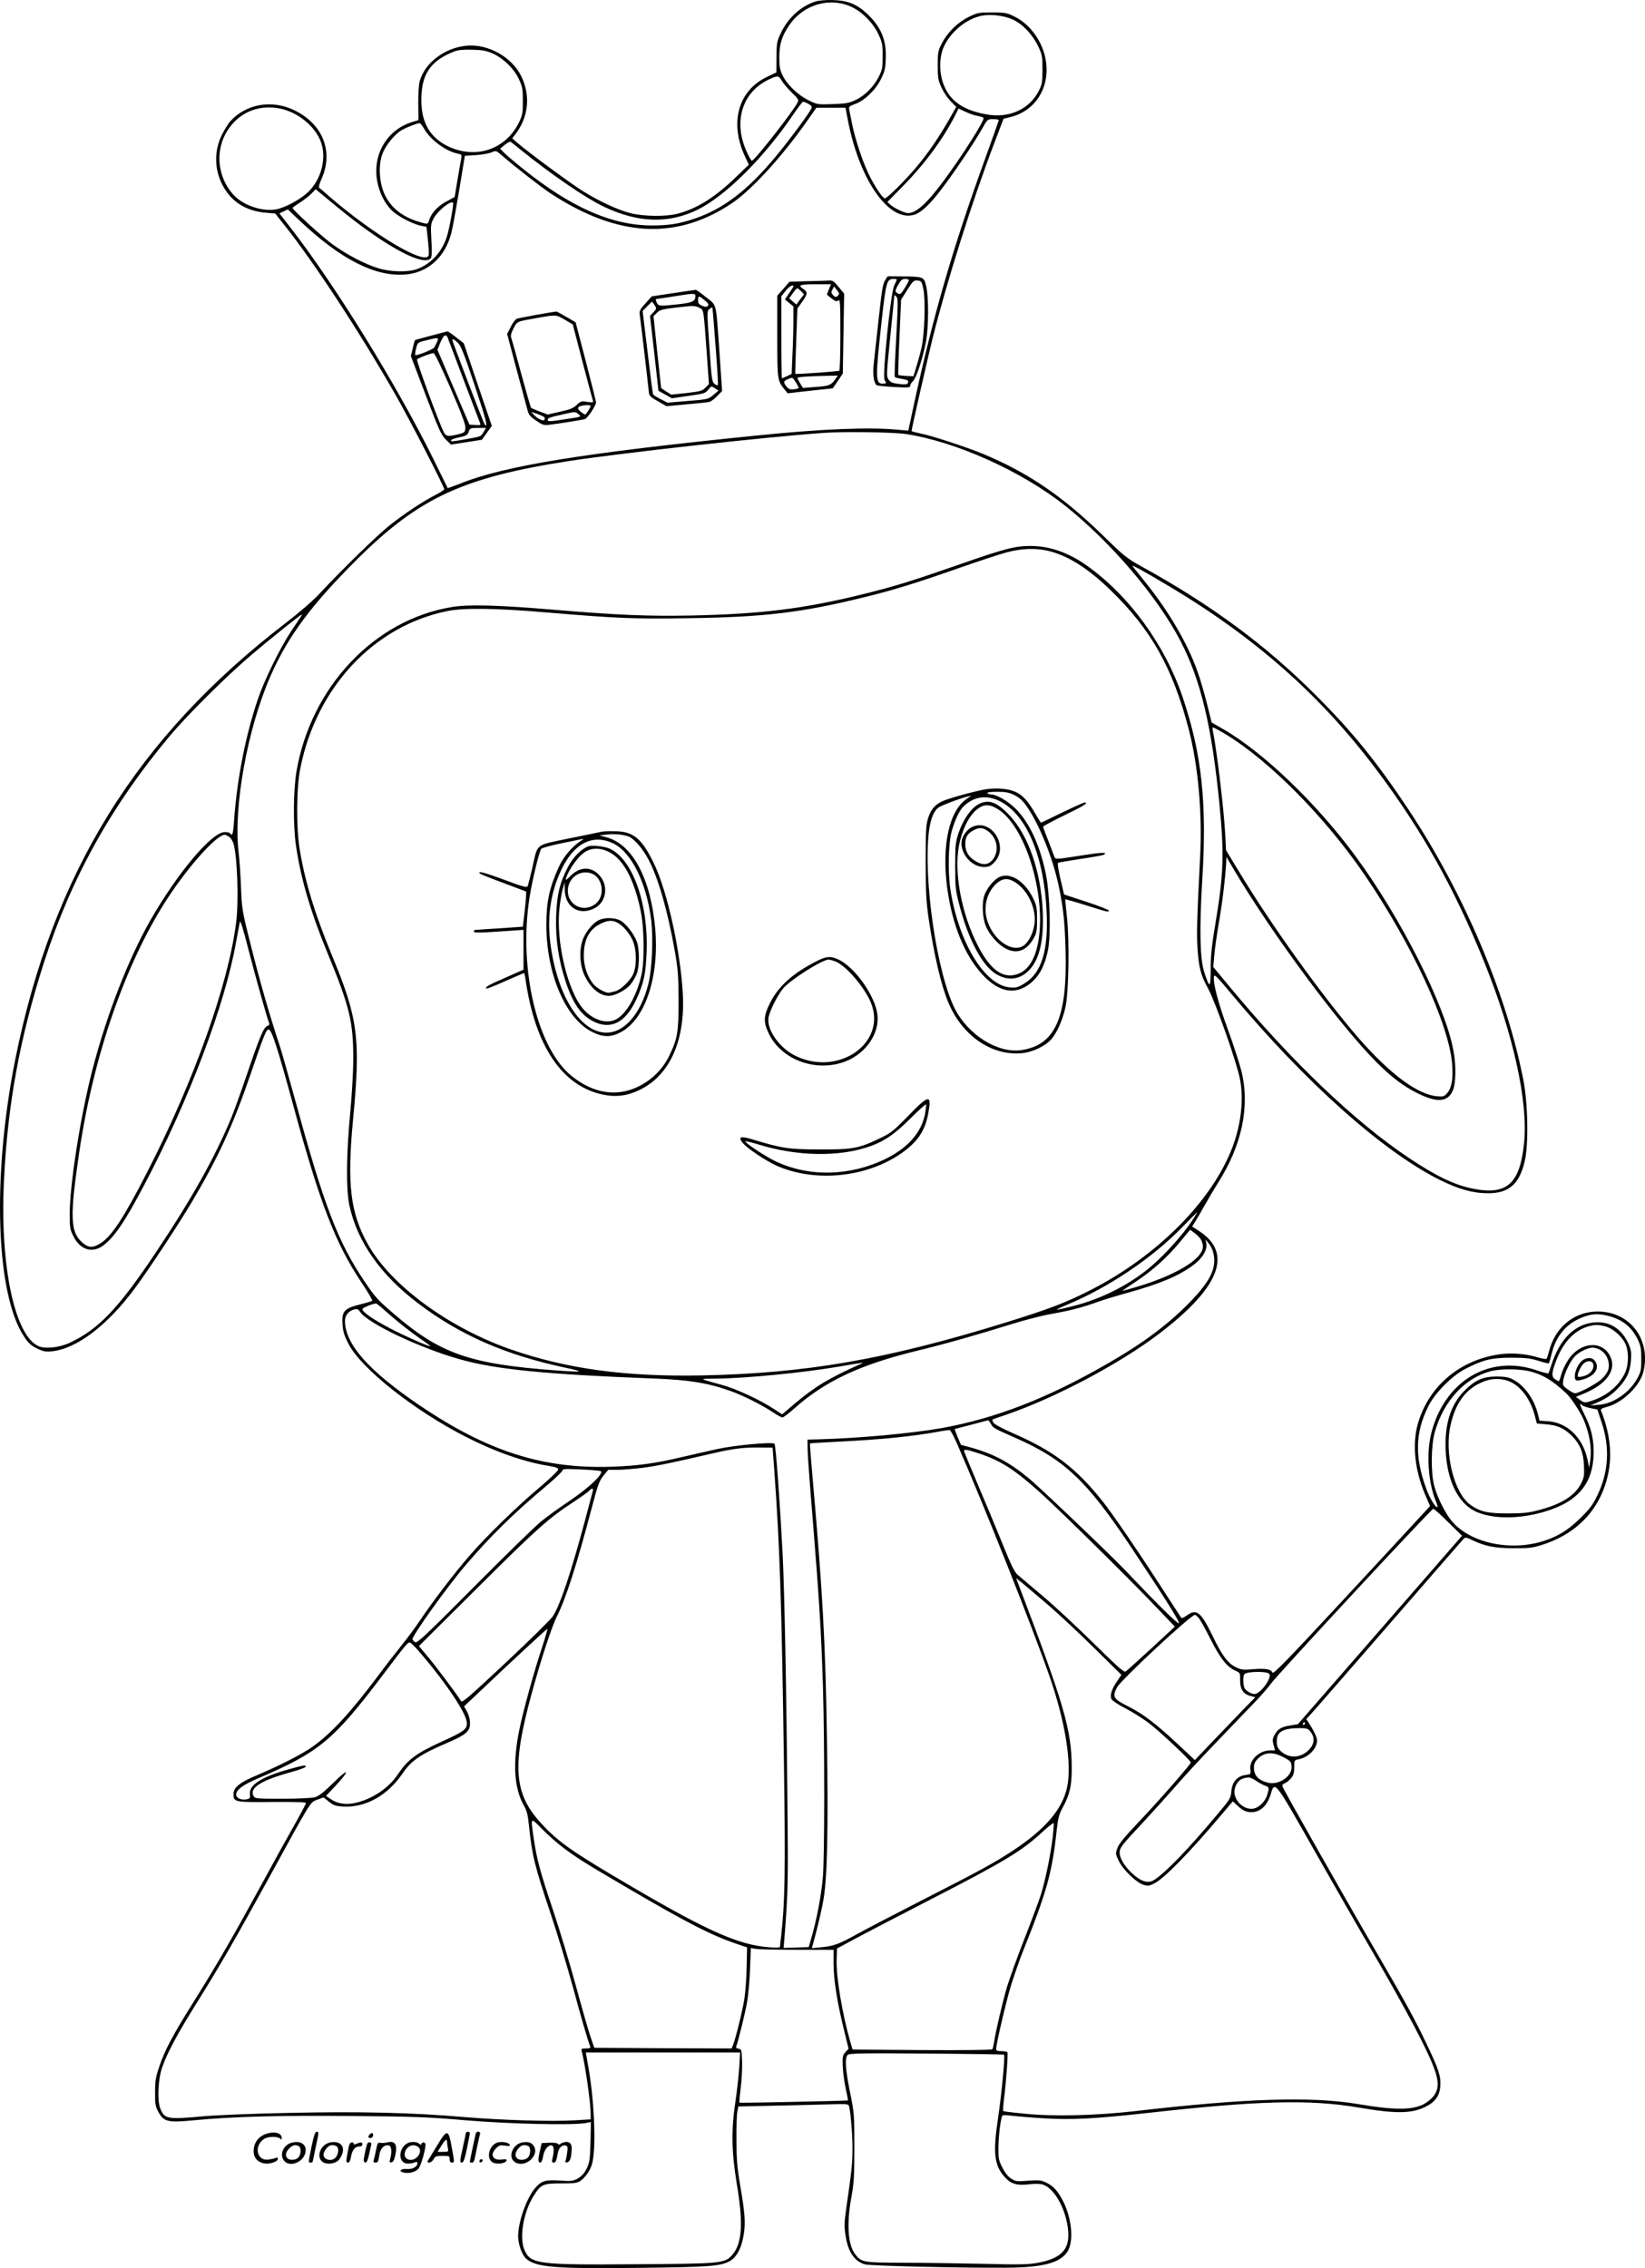 <?xml version="1.0" encoding="UTF-8"?>
<svg xmlns="http://www.w3.org/2000/svg" version="1.0" viewBox="0 0 1225.17 1689.358" preserveAspectRatio="xMidYMid meet">
  <g transform="translate(-388.093,1846.746) scale(0.1,-0.1)" fill="#000000" stroke="none">
    <path d="M9953 18456 c-108 -35 -204 -123 -256 -234 -30 -62 -32 -75 -33 -180 l-1 -114 -71 -34 c-214 -103 -279 -341 -163 -591 l29 -62 -96 -93 c-155 -150 -292 -236 -437 -273 -86 -22 -253 -20 -349 5 -94 24 -228 86 -354 164 -92 57 -410 292 -486 358 l-40 35 26 34 c96 127 111 286 41 429 -70 143 -247 242 -407 227 -161 -15 -307 -124 -348 -260 -8 -26 -12 -91 -12 -168 l2 -126 -52 -16 c-184 -58 -291 -242 -256 -437 16 -87 54 -164 107 -218 46 -45 159 -105 224 -117 l36 -7 11 -98 c6 -55 9 -107 5 -116 -28 -72 -407 153 -738 439 -38 34 -73 64 -78 67 -4 4 4 31 17 61 93 204 14 410 -198 514 -168 83 -363 50 -482 -83 -13 -15 -40 -59 -60 -98 -68 -136 -55 -300 35 -425 66 -93 165 -145 293 -156 l69 -6 68 -86 c221 -278 554 -786 823 -1256 100 -173 368 -693 368 -712 0 -4 -30 -24 -68 -43 -96 -50 -232 -140 -342 -228 -92 -73 -345 -320 -520 -507 -50 -54 -153 -142 -250 -217 -1110 -852 -1736 -1861 -2015 -3250 -174 -870 -146 -1749 66 -2067 31 -47 52 -66 95 -87 48 -23 63 -26 114 -21 182 19 411 193 614 467 102 137 322 470 426 645 198 334 306 569 440 960 96 281 114 325 131 325 23 0 66 -132 188 -580 195 -716 311 -1015 504 -1304 48 -72 84 -133 80 -137 -5 -4 -39 -14 -78 -24 -132 -32 -150 -52 -143 -155 4 -52 14 -83 44 -141 95 -185 488 -496 874 -693 217 -111 433 -187 613 -216 64 -11 77 -16 75 -30 -2 -9 -64 -68 -138 -131 -171 -143 -404 -371 -527 -514 -108 -125 -272 -339 -364 -477 -34 -51 -97 -136 -139 -188 -42 -52 -119 -151 -170 -220 -209 -279 -350 -432 -493 -534 -80 -56 -242 -139 -424 -216 -119 -50 -163 -87 -163 -136 0 -59 10 -61 290 -58 163 1 250 -1 250 -8 0 -5 -42 -85 -94 -177 -52 -91 -149 -267 -216 -391 -236 -432 -345 -622 -532 -921 -149 -237 -209 -351 -249 -469 -28 -81 -33 -109 -33 -195 -1 -84 3 -107 21 -141 43 -81 70 -88 267 -69 295 28 635 37 1178 32 468 -4 571 -8 848 -32 321 -27 787 -38 889 -21 l43 8 -3 -148 c-4 -134 -7 -154 -29 -199 -17 -35 -37 -57 -65 -73 -37 -20 -48 -22 -136 -16 -108 7 -137 -2 -184 -58 -63 -75 -124 -248 -125 -354 0 -60 26 -136 57 -167 71 -67 213 -79 853 -71 504 6 591 12 660 47 57 29 95 100 111 207 13 86 8 156 -29 370 -21 125 -26 189 -26 330 -1 96 2 191 7 211 l7 37 278 6 c152 3 336 8 409 10 117 4 133 2 137 -12 12 -40 26 -206 26 -317 0 -115 -6 -166 -46 -444 -15 -103 -16 -136 -6 -202 18 -122 65 -193 144 -217 34 -11 711 -27 1048 -25 276 1 409 36 462 121 47 76 32 244 -32 372 -39 77 -72 114 -125 140 -39 19 -54 21 -137 15 -87 -7 -95 -5 -128 17 -22 14 -46 45 -64 82 -27 52 -30 68 -29 150 1 92 18 226 31 237 4 4 34 3 67 -2 33 -4 139 -13 236 -19 208 -13 381 -4 771 39 829 93 1214 103 1578 41 275 -47 393 -46 496 5 74 36 107 81 112 155 5 74 -11 124 -104 318 -87 183 -158 311 -359 657 -214 366 -707 1236 -712 1256 -3 11 3 19 16 24 11 3 32 20 46 36 20 24 25 41 25 84 0 52 1 53 33 59 73 14 137 79 137 141 0 18 -17 57 -40 95 l-40 64 29 31 c16 16 275 314 576 660 301 347 555 638 564 648 16 16 19 16 68 -7 93 -45 168 -60 308 -60 109 -1 142 3 205 23 238 74 402 228 475 445 59 176 50 355 -30 557 -4 11 6 18 45 28 107 28 228 138 265 242 9 24 17 73 18 109 3 216 -161 372 -379 358 -163 -11 -293 -125 -336 -295 -7 -27 -15 -51 -18 -56 -3 -4 -28 0 -56 8 -97 29 -196 38 -289 26 -302 -41 -535 -239 -615 -521 -42 -153 -22 -345 56 -527 l36 -83 -64 -69 c-34 -38 -297 -322 -583 -630 -415 -447 -521 -556 -527 -542 -9 26 -50 33 -145 26 -73 -7 -87 -5 -128 15 -60 29 -103 87 -174 235 -86 177 -119 203 -191 150 -19 -14 -37 -22 -41 -18 -3 5 -57 87 -119 183 -203 315 -391 590 -470 689 -195 244 -360 370 -659 501 -85 37 -146 70 -152 82 -6 11 -9 21 -7 22 2 2 51 19 110 39 358 123 840 378 1131 600 454 345 554 602 296 767 l-49 32 20 32 c11 17 46 76 76 131 31 55 74 127 95 160 181 284 241 573 175 838 -15 58 -60 197 -101 309 -72 198 -110 342 -103 391 3 21 20 4 125 -122 553 -663 1131 -1179 1558 -1392 142 -70 246 -99 360 -99 154 0 232 68 272 239 29 124 24 425 -10 602 -125 643 -442 1391 -854 2014 -235 354 -419 582 -693 855 -372 373 -779 673 -1300 960 -105 58 -129 77 -275 220 -308 301 -564 476 -908 619 -122 50 -381 135 -465 151 -34 7 -62 15 -62 17 0 15 119 538 156 688 105 421 297 1029 461 1459 l68 179 53 13 c186 47 294 221 262 421 -23 141 -116 270 -235 328 -55 27 -70 30 -165 30 -99 0 -109 -2 -173 -33 -83 -41 -157 -113 -200 -195 -30 -58 -32 -68 -32 -167 0 -94 3 -111 28 -165 15 -33 46 -79 69 -102 l41 -42 -53 -93 c-75 -132 -158 -253 -244 -355 -79 -95 -218 -233 -234 -233 -15 0 -60 63 -108 154 -51 95 -114 283 -138 406 -9 47 -19 94 -21 105 -3 17 5 24 45 38 70 25 152 104 192 185 28 57 34 79 36 154 6 137 -36 236 -139 333 -77 72 -145 99 -254 102 -55 2 -106 -3 -132 -11z m272 -41 c80 -38 158 -117 198 -202 29 -62 32 -77 32 -163 0 -84 -3 -102 -28 -152 -37 -75 -104 -143 -175 -176 -49 -23 -73 -27 -170 -30 -111 -4 -116 -3 -178 28 -79 38 -161 117 -194 185 -20 41 -25 66 -25 135 0 99 19 159 75 241 105 154 304 211 465 134z m1197 -92 c74 -33 149 -112 191 -200 30 -63 32 -76 32 -173 0 -91 -3 -112 -25 -155 -69 -140 -220 -210 -390 -180 -172 30 -273 99 -320 220 -36 89 -35 209 2 288 52 110 166 203 278 227 68 14 167 2 232 -27z m-3869 -255 c80 -37 158 -114 193 -191 26 -55 29 -73 29 -162 0 -90 -3 -106 -29 -160 -100 -203 -325 -277 -533 -175 -129 64 -193 174 -194 336 -2 198 67 300 250 370 24 9 68 13 131 11 78 -2 105 -8 153 -29z m2151 -203 c11 -19 44 -58 74 -87 46 -44 53 -54 44 -72 -28 -61 -322 -436 -341 -436 -5 0 -22 30 -39 68 -101 221 -35 441 162 536 68 33 78 32 100 -9z m197 -171 c22 -11 29 -20 24 -32 -12 -32 -171 -246 -272 -367 -205 -246 -385 -383 -596 -455 -118 -40 -195 -52 -322 -52 -298 1 -602 135 -960 423 -66 53 -131 109 -144 123 l-25 26 35 29 c19 16 39 26 44 22 6 -4 44 -35 85 -68 227 -182 473 -350 604 -413 256 -123 486 -131 703 -24 204 99 495 388 711 707 36 53 70 97 74 97 5 0 23 -7 39 -16z m-3940 -34 c134 -25 265 -130 309 -247 46 -121 5 -281 -95 -377 -55 -52 -161 -110 -228 -126 -103 -23 -252 25 -325 104 -140 152 -143 385 -6 535 86 96 211 136 345 111z m4238 -104 c89 -443 309 -748 494 -687 51 17 114 76 201 191 90 117 244 346 301 448 40 71 40 72 83 72 23 0 42 -3 42 -7 0 -3 -49 -142 -109 -307 -237 -655 -381 -1154 -523 -1809 l-42 -197 -81 7 c-212 20 -562 6 -1045 -43 -1305 -132 -1885 -226 -2218 -361 -47 -18 -86 -32 -87 -31 -1 2 -49 100 -107 218 -272 550 -726 1286 -1056 1712 l-90 116 31 15 31 15 90 -85 c306 -289 563 -419 788 -400 168 14 296 131 341 312 9 33 34 175 58 316 l42 256 81 5 c44 3 97 12 116 20 35 15 36 15 75 -19 103 -89 289 -234 365 -285 497 -326 932 -352 1345 -79 147 97 372 341 561 609 l75 107 108 0 109 0 21 -109z m964 48 c20 -4 40 -10 43 -15 10 -16 -159 -283 -301 -474 -122 -164 -201 -235 -262 -235 -26 1 -104 38 -130 62 l-23 21 123 126 c157 160 293 345 381 518 l26 52 52 -24 c29 -14 70 -28 91 -31z m-4125 -93 c47 -84 163 -170 253 -188 27 -5 30 -9 26 -32 -3 -14 -16 -86 -28 -159 l-22 -132 -59 -32 c-65 -34 -112 -84 -129 -135 -12 -38 -9 -38 -80 -17 -123 37 -209 106 -255 207 -39 87 -46 216 -15 298 22 59 80 133 132 170 28 20 122 58 145 59 6 0 20 -18 32 -39z m-473 -721 c275 -204 479 -300 524 -246 8 10 10 49 5 133 -6 108 -5 122 14 159 29 58 129 140 147 122 7 -7 -25 -184 -45 -250 -36 -116 -117 -205 -221 -244 -67 -25 -197 -23 -289 5 -105 32 -249 108 -355 188 -84 64 -285 248 -285 262 0 3 25 21 55 40 30 19 69 49 86 67 l31 32 122 -101 c66 -55 162 -131 211 -167z m4061 -1555 c373 -56 866 -278 1189 -535 343 -274 686 -677 857 -1005 153 -295 235 -639 292 -1225 35 -363 30 -516 -29 -870 -28 -167 -37 -245 -37 -348 -1 -149 -7 -151 -49 -22 -31 95 -36 324 -14 681 36 576 -3 941 -146 1364 -132 390 -396 753 -711 978 -137 98 -277 147 -419 148 -118 0 -190 -18 -533 -138 -354 -123 -469 -159 -705 -218 -446 -111 -766 -151 -1291 -162 -333 -6 -545 3 -1025 43 -417 35 -633 41 -760 20 -576 -95 -1048 -595 -1156 -1224 -23 -140 -26 -398 -4 -550 36 -251 109 -498 245 -827 154 -372 183 -494 182 -765 0 -94 -10 -268 -23 -405 -29 -306 -31 -565 -6 -685 59 -272 233 -520 516 -733 311 -235 649 -382 1091 -476 150 -32 140 -36 -65 -21 -643 47 -865 124 -1210 421 -119 102 -142 127 -217 239 -201 297 -304 568 -519 1355 -50 181 -101 362 -114 401 -79 237 -154 500 -228 799 -52 207 -55 230 -61 380 -3 88 -11 207 -18 265 -40 336 66 922 238 1313 129 294 304 530 648 872 460 456 787 607 1576 729 386 59 1445 177 1890 209 147 11 521 6 616 -8z m1060 -870 c146 -34 295 -128 463 -290 306 -296 467 -583 586 -1042 70 -271 101 -618 84 -953 -24 -469 -26 -563 -19 -680 10 -140 24 -196 76 -290 56 -102 214 -548 240 -680 29 -147 9 -333 -54 -502 -150 -401 -558 -813 -1056 -1068 -190 -97 -313 -143 -641 -245 -884 -273 -1478 -376 -2255 -392 -568 -11 -1004 48 -1420 192 -469 163 -901 481 -1072 790 -128 230 -153 446 -108 920 58 606 39 755 -158 1230 -125 302 -199 544 -238 780 -28 167 -26 463 4 612 121 604 551 1061 1099 1170 124 24 360 21 733 -11 529 -44 637 -49 1053 -43 572 8 848 41 1322 158 219 54 381 104 699 216 149 52 312 106 361 118 105 28 212 31 301 10z m909 -268 c640 -383 1122 -810 1535 -1359 340 -452 583 -886 808 -1443 215 -534 325 -1035 294 -1341 -31 -306 -129 -392 -386 -339 -136 28 -272 94 -472 228 -399 266 -875 720 -1329 1268 l-128 154 7 80 c3 44 19 157 35 251 27 155 47 327 54 444 l2 45 59 -100 c285 -480 789 -1160 1060 -1430 113 -113 197 -176 302 -229 146 -73 226 -68 264 16 25 54 27 190 5 305 -64 337 -389 981 -728 1443 -289 393 -687 775 -988 948 l-84 48 -36 145 c-20 79 -51 185 -69 234 -73 207 -212 446 -384 660 -49 61 -94 117 -100 125 -14 17 82 -35 279 -153z m-6471 -219 c-5 -7 -37 -56 -72 -108 -79 -117 -199 -360 -247 -500 -94 -272 -159 -605 -181 -917 -6 -95 -13 -118 -29 -93 -3 6 -21 10 -40 10 -96 0 -350 -301 -553 -655 -164 -287 -326 -704 -431 -1109 -90 -345 -171 -861 -171 -1086 0 -96 3 -112 28 -161 50 -100 139 -128 219 -70 84 61 162 175 311 458 330 626 599 1338 681 1803 13 69 25 136 28 150 4 17 24 -47 63 -200 51 -198 137 -505 155 -552 4 -11 0 -18 -13 -22 -27 -9 -56 -78 -152 -361 -45 -132 -97 -276 -115 -320 -126 -303 -297 -608 -566 -1010 -277 -414 -424 -568 -637 -668 -76 -36 -181 -48 -232 -27 -178 74 -290 595 -260 1223 26 575 119 1079 301 1644 202 625 503 1165 936 1681 133 158 415 438 603 599 136 116 369 303 378 303 2 0 0 -6 -4 -12z m6878 -875 c327 -195 753 -625 1046 -1057 350 -515 621 -1099 648 -1399 9 -107 -2 -180 -34 -218 -24 -29 -29 -31 -77 -27 -145 12 -351 165 -585 433 -269 310 -655 847 -897 1250 l-91 150 -6 120 c-10 187 -64 636 -92 768 -3 15 -2 27 1 27 4 0 43 -21 87 -47z m-7415 -768 c12 -8 26 -30 32 -48 29 -90 41 -421 21 -587 -57 -461 -313 -1181 -664 -1865 -171 -334 -263 -475 -345 -527 -61 -38 -92 -36 -141 8 -86 78 -89 196 -19 669 105 715 342 1400 647 1875 158 246 375 490 437 490 6 0 20 -7 32 -15z m7187 -2837 c-85 -136 -260 -325 -388 -417 -150 -111 -332 -196 -515 -242 -63 -16 -116 -28 -118 -26 -2 2 32 19 74 36 310 129 632 345 858 577 61 62 111 113 113 113 1 1 -10 -18 -24 -41z m46 -155 c11 -14 20 -41 20 -60 0 -96 -216 -223 -529 -311 -40 -12 -72 -20 -70 -17 2 2 45 30 94 63 125 82 236 181 330 294 l80 96 27 -20 c15 -10 36 -30 48 -45z m99 -113 c23 -107 -22 -201 -169 -354 -165 -171 -354 -313 -629 -470 -443 -255 -828 -404 -1231 -476 -222 -39 -610 -75 -915 -83 l-80 -2 1 -80 c1 -44 18 -276 38 -515 47 -576 64 -849 76 -1240 13 -429 13 -1285 -1 -1430 -11 -127 -46 -312 -82 -435 l-23 -80 -93 -3 -94 -3 7 83 c26 337 28 404 21 1038 -7 819 -22 1547 -35 1808 -20 386 -51 817 -61 826 -14 15 -299 -11 -424 -39 -60 -13 -177 -40 -260 -59 -208 -49 -333 -66 -525 -73 -513 -18 -928 114 -1434 457 -380 257 -556 457 -556 630 0 41 28 74 71 85 21 5 29 1 42 -19 56 -85 451 -272 747 -354 267 -75 645 -112 1440 -142 260 -10 399 -32 566 -91 94 -32 242 -107 327 -164 29 -19 58 -35 65 -35 7 0 45 28 83 62 232 208 495 332 929 437 199 48 455 121 691 195 96 30 228 64 294 76 141 24 239 50 350 90 44 16 148 48 230 70 236 66 374 124 481 203 70 51 109 116 99 164 l-6 28 25 -30 c14 -16 30 -50 35 -75z m-6171 -424 c88 -79 187 -157 271 -215 41 -28 71 -51 67 -51 -18 0 -192 77 -295 131 -129 67 -211 124 -211 145 0 10 67 39 101 43 4 1 34 -23 67 -53z m9117 -41 c101 -27 169 -82 214 -175 22 -47 26 -68 26 -145 0 -81 -3 -95 -29 -143 -60 -109 -181 -191 -290 -198 l-61 -5 47 20 c71 30 118 63 165 114 62 67 85 120 91 203 4 61 1 80 -20 126 -51 110 -139 165 -251 156 -147 -12 -259 -123 -322 -318 -10 -30 -19 -58 -21 -61 -2 -4 -40 6 -85 21 -356 124 -694 -80 -790 -475 -36 -150 -20 -365 36 -499 9 -21 14 -40 12 -43 -12 -11 -58 65 -85 140 -85 234 -81 412 15 607 48 100 177 230 278 282 130 67 194 83 340 83 108 0 142 -4 204 -23 40 -13 75 -21 78 -19 2 3 11 33 19 66 34 147 121 243 259 287 54 17 100 17 170 -1z m-30 -76 c54 -14 118 -67 148 -123 31 -59 30 -164 -1 -228 -48 -98 -143 -174 -259 -208 -38 -12 -44 -11 -73 10 l-32 23 55 23 c176 71 253 182 198 284 -62 118 -225 101 -311 -32 -21 -32 -44 -81 -51 -108 -7 -28 -15 -50 -19 -50 -3 0 -16 7 -29 16 -27 20 -24 51 16 152 50 125 129 207 226 238 53 16 77 17 132 3z m-52 -168 c58 -22 93 -93 76 -155 -5 -19 -27 -50 -50 -71 -40 -36 -170 -105 -197 -105 -8 0 -32 12 -53 28 -36 25 -40 30 -36 63 7 55 54 153 92 189 31 30 91 59 127 60 9 0 28 -4 41 -9z m-5493 -113 c-236 -106 -332 -163 -490 -295 l-94 -80 -69 45 c-102 66 -280 148 -382 175 -174 48 -171 45 -50 46 232 2 667 45 932 91 185 32 185 32 153 18z m4979 -53 c99 -24 169 -65 275 -163 35 -32 106 -140 131 -197 45 -107 62 -209 50 -302 l-8 -58 -13 62 c-35 164 -153 278 -298 285 l-59 4 -13 52 c-29 114 -104 215 -189 257 -30 15 -60 20 -120 20 -100 -1 -157 -26 -236 -105 -95 -95 -142 -225 -142 -400 0 -249 86 -439 230 -503 123 -54 314 -55 500 -1 257 74 373 213 373 448 0 102 -19 179 -69 279 -21 42 -35 77 -31 77 5 0 11 -4 15 -9 3 -5 30 -15 59 -21 l54 -11 32 -97 c62 -187 52 -367 -32 -542 -33 -69 -56 -100 -122 -165 -90 -89 -161 -135 -263 -170 -244 -85 -546 -27 -691 133 -51 56 -115 181 -139 272 -27 102 -24 303 5 405 66 228 222 398 413 449 71 19 208 19 288 1z m-132 -83 c81 -42 146 -135 176 -253 l14 -54 69 -6 c83 -6 135 -30 190 -84 62 -62 88 -125 92 -222 3 -70 1 -90 -18 -128 -45 -94 -140 -156 -306 -202 -85 -23 -119 -27 -239 -28 -156 0 -211 13 -284 65 -120 87 -194 383 -147 591 39 177 122 282 259 331 63 22 137 19 194 -10z m-3876 -310 c17 -31 19 -32 187 -106 360 -159 527 -317 853 -806 254 -382 369 -564 360 -573 -8 -8 -163 145 -396 391 -104 110 -629 611 -715 683 -150 125 -270 189 -445 237 l-67 18 -25 58 c-13 32 -23 59 -21 60 2 1 57 15 123 32 66 17 122 32 125 33 3 0 12 -11 21 -27z m-252 -148 c198 -450 566 -1378 691 -1739 116 -336 165 -646 129 -817 -35 -167 -165 -318 -414 -481 -136 -88 -228 -139 -667 -363 -207 -106 -425 -219 -485 -253 -132 -73 -171 -88 -264 -97 l-72 -7 7 24 c31 110 67 260 80 339 28 159 36 511 26 1175 -11 741 -31 1103 -110 1999 -11 121 -18 221 -17 223 2 1 100 7 218 13 310 15 548 39 739 74 41 8 80 13 85 12 6 -2 30 -47 54 -102z m-1362 -189 c42 -573 56 -1009 73 -2220 11 -759 7 -1007 -20 -1245 -6 -47 -10 -89 -10 -94 0 -5 -37 -6 -84 -2 -223 18 -452 119 -1006 443 -458 268 -558 338 -688 479 -205 223 -220 426 -71 969 70 256 149 497 189 576 65 129 147 384 256 797 47 180 58 209 89 248 l36 44 69 0 c38 0 122 7 187 15 107 14 200 33 528 109 146 34 230 44 345 42 l95 -1 12 -160z m1519 119 c167 -54 273 -122 480 -310 150 -137 684 -664 855 -846 l130 -136 -177 -164 c-97 -89 -183 -167 -191 -171 -11 -7 -72 48 -241 215 -125 123 -296 282 -381 353 -85 72 -167 141 -183 155 -21 18 -50 78 -107 220 -43 107 -125 303 -181 435 -56 132 -104 248 -107 258 -7 23 9 22 103 -9z m-2813 -133 c33 -12 -79 -120 -228 -221 -74 -49 -169 -118 -212 -153 -43 -34 -268 -253 -500 -487 -361 -363 -425 -423 -440 -414 -9 6 -18 15 -20 21 -7 21 253 385 390 546 183 216 368 398 615 604 61 52 112 101 112 108 0 12 22 13 133 8 72 -3 140 -9 150 -12z m-57 -148 c-2 -10 -28 -105 -56 -212 -105 -394 -191 -651 -244 -725 -17 -24 -175 -180 -351 -345 -268 -251 -322 -298 -330 -284 -30 49 -187 259 -246 329 l-68 81 442 440 c440 438 522 511 713 636 55 36 106 73 113 81 18 21 34 20 27 -1z m6372 -234 l102 -100 -611 -702 -612 -702 -50 -8 c-70 -10 -99 -27 -122 -69 -17 -31 -18 -43 -9 -77 l11 -41 -36 0 c-82 0 -157 -72 -148 -141 5 -36 4 -37 -36 -42 -61 -8 -99 -51 -105 -120 -4 -52 -9 -60 -104 -173 -217 -259 -378 -426 -468 -487 -36 -25 -76 -21 -125 13 -74 51 -135 136 -135 187 0 39 13 55 175 228 77 83 184 202 239 265 54 63 193 214 310 335 116 121 246 257 290 302 43 45 92 102 110 127 39 58 1197 1305 1212 1306 5 0 56 -45 112 -101z m-2978 -618 c80 -69 235 -214 344 -322 l199 -196 -32 -47 c-41 -59 -56 -108 -41 -135 6 -11 51 -41 102 -67 50 -26 127 -74 170 -106 77 -57 318 -283 318 -298 0 -13 -242 -290 -388 -443 -100 -105 -146 -161 -158 -192 -16 -44 -16 -45 10 -99 33 -67 131 -161 184 -177 33 -10 44 -8 79 10 76 38 269 236 507 519 l79 93 31 -29 c41 -39 68 -52 106 -52 68 0 120 49 146 137 29 98 30 97 321 -417 145 -256 332 -582 416 -725 285 -490 438 -781 486 -922 38 -113 22 -173 -59 -232 -84 -61 -222 -65 -515 -15 -348 58 -835 43 -1655 -52 -297 -34 -607 -42 -824 -20 -87 8 -161 17 -163 20 -3 2 0 44 6 93 16 128 31 335 25 345 -3 4 -23 8 -45 8 -29 0 -39 4 -39 16 0 36 73 349 110 471 22 72 63 189 91 260 176 439 216 581 250 898 10 92 18 120 45 170 53 97 68 164 67 300 -1 276 -57 468 -388 1339 l-26 69 48 -38 c26 -22 113 -96 193 -164z m1118 -93 c11 -13 50 -82 86 -154 72 -144 124 -211 184 -238 40 -18 40 -19 39 -72 -1 -66 23 -105 77 -118 l36 -10 -88 -90 c-48 -50 -149 -156 -225 -234 l-137 -144 -140 131 c-154 143 -248 214 -355 268 -113 57 -122 71 -85 142 27 54 548 539 581 541 3 0 15 -10 27 -22z m-4893 -230 c-59 -178 -136 -459 -165 -598 -53 -257 -41 -443 36 -577 18 -30 27 -68 34 -139 24 -227 41 -299 160 -654 49 -146 123 -390 165 -542 64 -238 113 -406 132 -455 4 -9 -5 -13 -32 -13 -36 0 -37 -1 -30 -27 26 -104 65 -378 65 -459 l0 -42 -117 -7 c-167 -11 -548 1 -823 24 -378 33 -776 43 -1311 31 -261 -5 -546 -17 -634 -25 -270 -25 -290 -21 -321 60 -23 62 -16 216 15 305 37 107 114 251 260 484 178 285 283 469 529 916 327 597 311 572 366 593 l47 17 40 -32 c35 -28 50 -33 108 -36 164 -9 329 83 439 245 66 98 132 143 342 233 105 45 140 69 155 103 14 34 5 93 -22 138 l-16 27 89 84 c279 265 529 496 532 493 2 -2 -17 -68 -43 -147z m-888 -50 c179 -211 320 -422 330 -495 7 -53 -15 -70 -185 -147 -194 -89 -253 -133 -330 -247 -67 -100 -187 -180 -310 -209 -71 -17 -134 -8 -183 24 l-40 27 76 81 c108 117 92 129 -22 16 -73 -71 -108 -99 -138 -107 -23 -6 -125 -11 -242 -11 -196 0 -203 1 -214 21 -32 61 56 116 285 179 55 15 102 32 104 39 5 15 -20 11 -148 -26 -185 -53 -276 -113 -268 -179 3 -29 1 -33 -24 -38 -40 -8 -78 9 -78 35 0 36 51 74 170 124 443 190 552 279 905 744 211 279 205 272 225 261 9 -5 49 -46 87 -92z m6306 -137 c26 -26 -64 -151 -109 -151 -21 0 -56 19 -71 39 -14 18 -17 89 -5 108 14 21 164 25 185 4z m267 -371 c0 -5 -5 -10 -11 -10 -5 0 -7 5 -4 10 3 6 8 10 11 10 2 0 4 -4 4 -10z m43 -63 c32 -42 28 -90 -13 -132 -62 -64 -150 -67 -212 -9 -22 22 -28 37 -28 71 0 75 47 100 184 99 41 -1 52 -5 69 -29z m-210 -184 c62 -32 67 -38 67 -80 0 -69 -94 -131 -173 -114 -72 17 -107 53 -107 112 0 28 7 45 30 68 48 48 108 52 183 14z m-197 -179 c21 -15 51 -31 66 -36 32 -11 33 -16 17 -69 -17 -56 -71 -104 -117 -104 -78 0 -145 84 -123 155 15 52 45 75 102 79 9 0 34 -11 55 -25z m-5166 -494 c102 -78 173 -122 482 -303 446 -261 625 -353 813 -417 l80 -27 -3 -144 c-1 -79 -9 -187 -17 -239 -15 -93 -63 -288 -84 -343 l-11 -27 -511 2 -512 3 -29 85 c-16 47 -65 218 -109 380 -44 162 -120 414 -169 560 -97 288 -122 382 -145 541 -22 156 -25 153 63 64 42 -43 111 -104 152 -135z m3651 72 c-15 -129 -55 -321 -87 -424 -14 -45 -70 -195 -124 -333 -54 -137 -111 -298 -129 -356 -33 -112 -85 -334 -96 -410 -4 -25 -10 -50 -13 -55 -4 -5 -218 -8 -524 -6 l-517 4 -17 56 c-60 210 -106 484 -102 612 l3 85 145 78 c80 43 327 171 550 286 553 284 685 364 836 505 43 40 81 69 83 64 1 -5 -2 -53 -8 -106z m-1904 -837 l272 0 0 -105 c1 -120 26 -281 77 -489 l35 -143 -23 -25 c-20 -22 -23 -34 -21 -96 1 -40 10 -115 21 -167 11 -52 20 -96 18 -97 -3 -3 -801 -20 -807 -17 -3 1 1 49 8 106 8 57 12 146 11 198 -3 91 -4 95 -26 98 -17 3 -22 8 -17 19 15 41 66 248 80 328 9 50 19 160 22 247 l6 156 36 -6 c20 -4 158 -7 308 -7z m-430 -872 c-4 -60 -16 -173 -28 -253 -33 -217 -30 -377 9 -616 50 -297 40 -446 -32 -530 -56 -65 -75 -67 -715 -71 -732 -6 -787 1 -833 104 -42 95 -9 287 71 411 51 80 67 87 203 87 102 0 120 3 145 21 36 27 70 77 83 123 31 108 20 438 -23 699 l-23 132 575 0 574 0 -6 -107z m1972 91 c9 -8 -19 -302 -45 -474 -39 -261 -28 -351 51 -439 46 -50 89 -63 176 -53 35 4 79 5 97 1 77 -16 159 -139 189 -284 38 -185 -20 -265 -219 -302 -69 -12 -135 -14 -403 -7 -176 4 -444 8 -595 8 -300 1 -313 3 -359 62 -55 70 -66 227 -29 428 19 104 22 155 22 371 0 241 -1 255 -32 408 -35 172 -40 257 -18 279 12 12 106 14 587 10 316 -2 576 -6 578 -8z M10472 16378 c-16 -26 -25 -83 -46 -278 -15 -135 -31 -285 -37 -334 -9 -84 -2 -145 20 -167 3 -4 61 -10 129 -14 108 -6 122 -5 122 9 0 9 9 24 20 34 24 20 71 161 96 287 22 110 23 342 2 425 -16 66 -20 67 -180 69 l-106 1 -20 -32z m88 7 c0 -3 -9 -23 -19 -44 -26 -51 -90 -674 -72 -703 16 -25 14 -28 -14 -28 -55 0 -55 39 -6 483 31 275 37 297 88 297 12 0 23 -2 23 -5z m90 -4 c0 -5 -14 -32 -31 -60 -27 -43 -34 -49 -50 -40 -24 13 -24 22 4 69 17 31 28 40 50 40 15 0 27 -4 27 -9z m108 -66 c17 -80 9 -335 -13 -434 -9 -41 -27 -106 -39 -145 l-22 -71 -54 2 c-29 2 -55 5 -58 8 -3 2 1 130 8 282 l12 278 46 73 c42 67 49 73 77 70 28 -3 31 -7 43 -63z m-202 -359 c-9 -159 -14 -292 -11 -296 3 -4 25 -11 50 -14 48 -8 58 -15 46 -34 -5 -8 -24 -10 -65 -4 -47 5 -63 12 -77 32 -17 24 -16 36 11 305 16 154 29 291 30 305 0 22 1 23 16 9 14 -14 14 -43 0 -303z M9893 16373 l-132 -4 -45 -52 -46 -52 0 -303 c0 -326 1 -330 54 -395 l23 -29 168 19 168 18 38 55 37 55 5 297 5 298 -41 50 c-34 42 -45 50 -71 48 -17 -1 -90 -4 -163 -5z m162 -59 c-8 -20 -15 -38 -15 -40 0 -2 16 -15 35 -30 29 -22 38 -24 50 -14 13 11 15 -18 15 -253 0 -146 -4 -268 -8 -271 -8 -5 -324 -28 -328 -23 -1 1 2 111 7 244 l9 243 35 49 c42 58 43 73 10 95 -45 30 -29 36 90 36 l115 0 -15 -36z m-265 20 c0 -3 -14 -26 -32 -51 l-31 -46 32 -26 31 -26 0 -110 c0 -60 -3 -174 -7 -251 l-6 -142 -34 -16 c-18 -9 -36 -16 -38 -16 -3 0 -5 138 -5 306 l0 305 32 40 c27 34 58 51 58 33z m340 -54 c0 -4 -6 -13 -13 -19 -11 -8 -18 -6 -31 8 -15 16 -16 23 -5 42 l12 23 18 -23 c11 -13 19 -27 19 -31z m-282 18 l21 -23 -29 -38 -28 -38 -26 23 -27 23 26 38 c14 20 29 37 34 37 4 0 17 -10 29 -22z m252 -658 c-30 -42 -43 -47 -147 -55 l-92 -7 -20 33 c-12 19 -21 37 -21 41 0 8 72 13 213 16 l88 2 -21 -30z m-270 -61 c0 -4 -16 -9 -36 -11 -29 -3 -39 1 -55 20 -26 33 -24 41 13 57 32 13 33 12 55 -23 12 -21 23 -40 23 -43z M8895 16284 l-160 -24 -47 -52 c-37 -41 -47 -59 -43 -78 4 -23 60 -498 68 -580 3 -31 10 -39 68 -71 l64 -37 150 14 c83 7 159 15 170 18 11 3 37 22 57 43 l37 38 -19 280 c-28 393 -18 353 -101 419 -38 31 -73 56 -77 55 -4 -1 -79 -12 -167 -25z m165 -22 c0 -39 -22 -49 -128 -61 -143 -15 -147 -15 -160 14 -9 19 -9 25 1 26 6 0 64 9 127 19 153 24 160 24 160 2z m70 -32 c27 -22 32 -31 23 -41 -9 -9 -19 -9 -42 1 -25 10 -31 19 -31 41 0 36 6 36 50 -1z m-374 -35 c16 -25 16 -27 -8 -53 l-26 -27 32 -279 31 -279 50 -28 50 -28 124 18 c114 16 126 19 147 46 22 28 23 28 49 11 l27 -18 -38 -32 c-37 -32 -40 -33 -189 -45 l-152 -13 -51 26 c-28 14 -53 30 -56 35 -4 5 -22 147 -42 316 l-37 306 34 35 c18 19 34 34 36 34 1 0 10 -11 19 -25z m334 -20 c33 -17 30 2 56 -354 l15 -214 -26 -27 c-23 -24 -37 -28 -141 -40 l-114 -12 -38 24 -37 25 -29 268 -28 267 25 25 c21 22 41 27 129 38 141 17 155 17 188 0z m120 -280 c12 -153 20 -284 18 -291 -2 -10 -8 -9 -25 4 -20 16 -22 34 -39 281 -18 258 -18 263 1 277 10 8 20 12 22 11 1 -2 12 -129 23 -282z M7885 16124 c-71 -13 -139 -26 -151 -29 -12 -3 -31 -26 -48 -60 l-28 -55 70 -263 c39 -144 76 -281 82 -305 9 -35 20 -48 65 -78 50 -34 57 -36 107 -29 61 7 223 33 253 40 20 4 85 101 85 126 0 7 -34 144 -76 305 l-76 291 -67 39 c-36 21 -70 40 -76 41 -5 0 -68 -10 -140 -23z m203 -38 l59 -35 72 -277 c40 -152 75 -284 78 -292 5 -12 -1 -14 -42 -8 -44 7 -50 5 -79 -23 -25 -24 -50 -34 -123 -50 l-92 -21 -58 21 c-32 12 -61 25 -66 28 -4 4 -36 115 -72 247 -35 132 -69 253 -74 268 -9 22 -6 36 14 76 28 55 22 52 175 79 143 25 141 26 208 -13z m192 -642 c0 -11 -34 -64 -41 -64 -3 0 -18 9 -33 21 -21 17 -24 24 -15 35 11 13 89 20 89 8z m-344 -85 c3 -5 2 -13 -1 -19 -8 -12 -53 10 -79 39 l-19 21 47 -16 c25 -9 48 -20 52 -25z m254 23 c23 -19 22 -19 -86 -35 -127 -20 -144 -21 -144 -7 0 14 14 19 108 40 100 23 96 23 122 2z M7090 15967 c-63 -17 -116 -31 -118 -33 -2 -1 -10 -28 -17 -61 l-14 -58 111 -292 c98 -257 115 -296 149 -329 l39 -38 115 18 115 18 37 52 37 51 -105 308 -104 308 -57 44 c-31 25 -60 45 -65 44 -4 -1 -60 -15 -123 -32z m125 -14 c4 -10 58 -153 120 -318 63 -165 117 -308 121 -318 6 -16 2 -18 -36 -15 l-43 3 -119 278 -119 279 16 41 c27 67 46 83 60 50z m-78 -30 c-7 -16 -17 -35 -22 -44 -10 -15 -133 -64 -141 -56 -3 2 0 25 6 49 11 44 12 45 73 60 94 24 98 23 84 -9z m155 -10 c22 -21 47 -85 124 -315 87 -262 102 -321 75 -292 -8 8 -241 616 -241 629 0 11 15 4 42 -22z m-55 -338 c81 -188 112 -270 110 -294 -2 -33 -5 -36 -52 -48 -76 -19 -92 -17 -109 16 -35 67 -207 534 -199 542 13 12 106 47 123 46 9 -1 57 -102 127 -262z m246 -325 c-20 -35 -19 -34 -138 -55 -105 -18 -105 -18 -105 -6 0 4 27 14 61 21 53 11 62 17 71 42 9 27 13 28 70 28 l59 0 -18 -30z M11226 12589 c-66 -10 -210 -48 -300 -79 -72 -25 -111 -64 -134 -140 -14 -46 -17 -98 -17 -325 1 -227 4 -294 23 -424 41 -273 92 -492 147 -623 103 -243 315 -391 537 -376 84 6 181 51 229 105 41 48 82 137 104 233 26 106 32 505 12 680 -8 69 -13 127 -12 129 2 1 68 -17 147 -42 167 -53 176 -55 178 -42 1 5 -74 35 -166 65 l-168 55 -27 115 c-16 69 -23 117 -18 121 6 3 82 16 169 29 87 13 165 27 172 31 32 20 -13 19 -165 -5 -196 -31 -196 -31 -204 -8 -3 9 -23 61 -44 116 -22 54 -39 102 -39 106 0 5 72 43 160 86 145 70 183 94 148 94 -7 0 -82 -34 -167 -75 -84 -41 -155 -75 -157 -75 -2 0 -22 32 -44 70 -54 93 -92 134 -143 158 -51 25 -142 33 -221 21z m211 -44 c37 -19 62 -42 91 -84 95 -135 198 -394 241 -606 32 -157 42 -255 48 -460 15 -506 -76 -712 -329 -749 -175 -26 -397 113 -496 309 -135 270 -236 967 -192 1324 12 91 37 152 74 176 25 16 162 68 211 79 l30 7 -36 -25 c-129 -89 -185 -346 -144 -658 37 -278 130 -507 266 -653 129 -137 256 -153 372 -46 55 51 91 124 113 231 23 117 15 409 -15 564 -44 217 -123 388 -227 491 -57 56 -141 105 -180 105 -13 0 -26 5 -29 10 -4 6 23 10 72 10 64 0 88 -5 130 -25z m-109 -45 c198 -100 329 -408 348 -824 14 -289 -38 -457 -166 -534 -47 -29 -62 -33 -106 -29 -189 14 -385 337 -445 732 -19 128 -15 336 9 427 24 88 60 164 94 194 77 70 169 82 266 34z M11170 12478 c-57 -29 -117 -117 -151 -218 -22 -68 -24 -91 -24 -245 0 -154 3 -180 29 -280 68 -266 174 -465 280 -525 89 -52 179 -38 247 37 74 82 105 222 96 433 -13 292 -105 560 -243 710 -97 104 -158 127 -234 88z m136 -33 c236 -138 398 -758 284 -1084 -26 -71 -64 -119 -114 -142 -113 -51 -213 13 -310 201 -123 236 -181 545 -143 748 22 114 69 213 125 263 54 47 95 51 158 14z M11125 12310 c-38 -15 -76 -66 -82 -107 -12 -92 74 -193 165 -193 37 0 50 6 77 33 114 114 -15 328 -160 267z m108 -29 c80 -52 95 -164 32 -227 -30 -30 -69 -31 -118 -1 -53 32 -77 72 -77 128 0 52 17 79 65 104 39 20 64 19 98 -4z M11322 11934 c-38 -19 -86 -76 -107 -128 -22 -52 -19 -164 6 -230 25 -68 95 -147 155 -176 84 -41 155 -11 207 85 18 33 22 57 22 135 0 81 -4 103 -26 150 -63 134 -175 205 -257 164z m123 -40 c90 -58 151 -187 142 -297 -6 -68 -41 -143 -80 -171 -80 -58 -217 29 -269 172 -38 104 -11 222 66 290 46 40 87 42 141 6z M8370 12274 c-14 -3 -126 -26 -249 -51 -261 -55 -233 -32 -276 -223 -15 -63 -30 -122 -33 -131 -6 -15 -29 -9 -177 46 -151 56 -205 69 -178 45 4 -4 83 -36 176 -70 l167 -63 -1 -31 c0 -17 -6 -76 -12 -131 l-12 -100 -175 -12 c-96 -6 -178 -11 -182 -12 -5 -1 -8 -6 -8 -12 0 -11 49 -10 288 7 l82 6 0 -148 0 -149 -136 -60 c-129 -56 -152 -70 -141 -81 2 -3 66 22 141 56 75 33 138 60 140 60 2 0 7 -21 11 -47 71 -497 274 -797 579 -859 98 -20 184 -8 276 38 223 111 337 372 316 722 -19 319 -115 751 -211 954 -90 189 -152 244 -284 248 -42 1 -87 0 -101 -2z m187 -35 c43 -13 111 -91 155 -176 73 -139 142 -381 195 -681 24 -137 27 -184 28 -367 0 -237 -8 -285 -71 -414 -48 -98 -128 -177 -228 -226 -159 -79 -333 -53 -494 75 -259 204 -401 800 -317 1334 20 128 73 348 88 362 7 7 71 24 142 39 72 14 141 29 155 32 22 4 21 3 -8 -16 -59 -38 -124 -115 -157 -186 -72 -157 -95 -264 -95 -435 0 -366 143 -700 342 -799 78 -39 134 -41 206 -5 186 92 294 412 263 773 -33 376 -170 632 -366 683 l-50 13 50 6 c56 7 114 3 162 -12z m-106 -55 c134 -67 245 -292 280 -570 16 -134 7 -365 -21 -474 -55 -222 -179 -366 -315 -364 -187 2 -356 263 -411 636 -32 214 -5 406 81 584 94 194 236 263 386 188z M8260 12163 c-53 -21 -112 -82 -149 -153 -61 -117 -82 -203 -88 -365 -6 -168 17 -327 72 -492 53 -160 113 -246 203 -292 131 -67 241 -12 322 162 56 122 71 191 77 362 12 356 -104 679 -272 760 -40 19 -137 30 -165 18z m158 -42 c105 -53 184 -200 234 -434 27 -130 31 -373 6 -483 -35 -154 -113 -290 -189 -329 -69 -36 -167 -7 -239 71 -120 130 -211 510 -182 760 6 54 18 119 25 144 l14 45 0 -52 c1 -131 105 -198 219 -142 85 41 109 156 49 235 -60 78 -150 82 -223 9 -31 -32 -41 -37 -36 -22 24 78 103 183 158 208 48 23 106 20 164 -10z m-123 -163 c73 -33 91 -154 33 -212 -84 -84 -218 -30 -218 87 0 98 98 165 185 125z M8345 11616 c-42 -19 -90 -73 -117 -131 -35 -76 -32 -198 5 -280 46 -98 114 -155 184 -155 44 0 127 44 161 86 17 21 38 58 47 83 19 57 19 175 0 232 -20 58 -82 138 -125 161 -41 21 -112 23 -155 4z m133 -20 c42 -22 89 -76 114 -131 32 -70 33 -202 1 -261 -27 -50 -93 -111 -130 -120 -16 -3 -34 -8 -41 -10 -25 -8 -99 33 -126 69 -43 56 -68 133 -67 207 0 117 39 193 119 234 54 29 92 32 130 12z M9905 11277 c-142 -80 -234 -170 -289 -280 -49 -98 -51 -143 -7 -232 95 -193 350 -285 564 -205 155 58 259 208 243 349 -16 140 -168 355 -291 412 -68 31 -99 25 -220 -44z m201 28 c79 -33 213 -190 261 -305 122 -296 -235 -552 -557 -399 -122 57 -222 198 -205 289 10 52 69 169 110 217 56 65 290 213 337 213 10 0 34 -7 54 -15z M10645 10156 c-111 -114 -127 -127 -215 -169 -155 -74 -201 -82 -450 -81 -229 1 -273 8 -492 74 -93 29 -114 20 -73 -28 34 -40 172 -132 250 -167 297 -131 693 -85 952 109 107 81 157 161 179 289 24 135 3 132 -151 -27z m126 17 c-26 -139 -127 -255 -294 -337 -265 -130 -573 -137 -822 -17 -81 39 -231 139 -222 148 3 2 41 -7 84 -20 300 -95 626 -100 859 -12 101 38 176 92 294 210 58 58 106 101 108 96 2 -5 -2 -36 -7 -68z M15682 8344 c-36 -15 -71 -78 -72 -126 0 -37 10 -40 67 -23 76 23 115 76 90 124 -17 33 -46 42 -85 25z m66 -42 c5 -35 -23 -70 -68 -83 -22 -7 -43 -9 -46 -6 -10 10 14 69 38 95 29 30 72 27 76 -6z M5885 2580 c-72 -15 -115 -66 -115 -136 0 -47 28 -80 77 -90 39 -8 103 12 103 33 0 11 -5 13 -17 7 -10 -4 -34 -9 -55 -12 -85 -10 -108 103 -30 154 29 19 97 21 119 3 13 -11 14 -10 11 11 -4 28 -43 40 -93 30z M6202 2483 c-26 -128 -26 -123 -7 -123 8 0 15 3 15 8 1 4 11 55 24 115 22 97 22 107 7 107 -13 0 -21 -23 -39 -107z M7350 2578 c-1 -7 -11 -59 -24 -115 -21 -94 -21 -103 -6 -103 13 0 21 22 38 103 12 57 22 109 22 115 0 16 -30 15 -30 0z M7425 2578 c-4 -12 -45 -205 -45 -214 0 -2 7 -4 15 -4 16 0 17 3 40 120 9 41 18 83 21 93 6 20 -24 25 -31 5z M6631 2566 c-8 -10 -9 -16 -1 -21 13 -8 30 3 30 21 0 18 -14 18 -29 0z M7134 2483 c-33 -54 -63 -103 -67 -110 -5 -9 -2 -13 11 -13 10 0 25 11 32 25 12 22 20 25 67 25 50 0 53 -1 53 -25 0 -18 5 -25 18 -25 18 0 18 4 -2 110 -25 142 -34 143 -112 13z m76 33 c0 -7 3 -28 6 -45 6 -31 6 -31 -35 -31 l-41 0 28 45 c27 45 42 56 42 31z M6053 2508 c-65 -17 -95 -96 -52 -139 45 -45 142 -3 155 68 11 57 -35 89 -103 71z m51 -24 c21 -8 21 -62 -1 -86 -18 -20 -63 -24 -81 -6 -19 19 -14 47 13 73 25 25 41 30 69 19z M6333 2508 c-68 -18 -99 -110 -48 -144 30 -20 88 -14 116 12 10 9 23 32 30 51 20 62 -26 100 -98 81z m51 -24 c21 -8 21 -53 0 -82 -26 -38 -94 -25 -94 19 0 9 9 28 21 43 20 26 42 32 73 20z M6760 2509 c-14 -3 -34 -4 -46 -2 -19 4 -22 -2 -33 -57 -7 -34 -15 -68 -18 -76 -3 -9 2 -14 15 -14 17 0 21 9 27 50 7 54 36 85 72 78 20 -4 24 -49 10 -101 -7 -24 -5 -28 10 -25 13 2 21 19 29 58 16 79 -5 106 -66 89z M6940 2512 c-80 -12 -108 -140 -35 -158 14 -3 38 -1 55 4 23 9 30 8 30 -2 0 -27 -38 -48 -79 -44 -46 4 -65 -16 -25 -26 40 -10 93 4 113 31 18 22 51 139 51 177 0 9 -7 16 -15 16 -8 0 -15 -5 -15 -11 0 -8 -4 -8 -12 -2 -19 15 -40 19 -68 15z m55 -35 c37 -28 -3 -97 -55 -97 -36 0 -54 28 -41 64 17 42 61 58 96 33z M7598 2512 c-69 -8 -104 -119 -47 -151 29 -16 94 -8 102 13 4 11 -3 13 -34 9 -68 -10 -92 35 -43 84 22 22 31 24 66 19 29 -5 39 -3 36 6 -5 15 -44 25 -80 20z M7763 2508 c-68 -18 -99 -110 -48 -144 74 -49 188 48 141 120 -17 28 -49 35 -93 24z m51 -24 c21 -8 21 -62 -1 -86 -18 -20 -63 -24 -81 -6 -18 18 -15 42 9 72 20 26 42 32 73 20z M8085 2512 c-11 -2 -25 -8 -32 -14 -7 -6 -14 -5 -18 2 -4 6 -30 9 -63 8 l-57 -3 -11 -50 c-17 -70 -17 -95 0 -95 10 0 17 16 22 46 7 48 37 87 64 82 17 -4 19 -41 6 -95 -6 -26 -4 -33 8 -33 16 0 21 12 32 73 7 39 34 63 61 53 12 -5 14 -16 8 -52 -3 -26 -9 -53 -12 -61 -4 -11 0 -14 13 -11 20 3 31 36 33 100 1 41 -18 58 -54 50z M6472 2446 c-15 -80 -15 -86 2 -86 9 0 17 16 21 43 9 50 30 77 62 77 14 0 23 6 23 15 0 18 -9 19 -45 5 -17 -7 -24 -7 -20 0 3 6 -2 10 -13 10 -15 0 -21 -12 -30 -64z M6615 2498 c-8 -24 -25 -103 -25 -120 0 -10 6 -18 13 -18 9 0 19 22 26 58 7 31 15 65 17 75 6 20 -24 25 -31 5z M7455 2379 c-10 -15 3 -25 16 -12 7 7 7 13 1 17 -6 3 -14 1 -17 -5z"></path>
  </g>
</svg>
